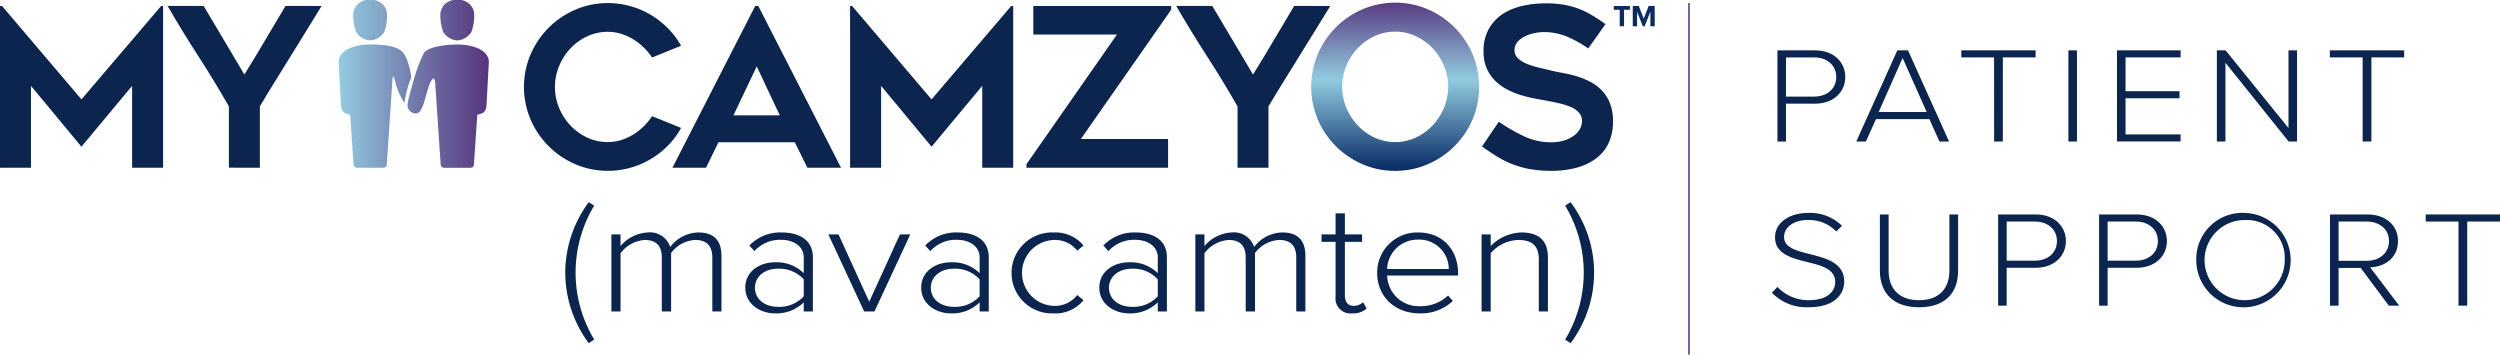 <svg xmlns="http://www.w3.org/2000/svg" xmlns:xlink="http://www.w3.org/1999/xlink" width="389.042" height="55.181" viewBox="0 0 389.042 55.181">
  <defs>
    <linearGradient id="linear-gradient" x1="0.5" y1="0.998" x2="0.5" y2="-0.024" gradientUnits="objectBoundingBox">
      <stop offset="0.009" stop-color="#0a2d67"/>
      <stop offset="0.529" stop-color="#92cbe0"/>
      <stop offset="1" stop-color="#56347d"/>
    </linearGradient>
    <linearGradient id="linear-gradient-2" x1="-0.43" y1="0.5" x2="4.469" y2="0.5" gradientUnits="objectBoundingBox">
      <stop offset="0.009" stop-color="#92cbe0"/>
      <stop offset="1" stop-color="#56347d"/>
    </linearGradient>
    <linearGradient id="linear-gradient-3" x1="-3.47" y1="0.5" x2="1.43" y2="0.5" xlink:href="#linear-gradient-2"/>
    <linearGradient id="linear-gradient-4" x1="-0.949" y1="0.5" x2="1" y2="0.5" xlink:href="#linear-gradient-2"/>
    <linearGradient id="linear-gradient-5" x1="0" y1="0.5" x2="1.953" y2="0.5" xlink:href="#linear-gradient-2"/>
  </defs>
  <g id="Group_22289" data-name="Group 22289" transform="translate(-18.145 -95.937)">
    <g id="Group_22291" data-name="Group 22291" transform="translate(106.105 127.394)">
      <path id="Path_3739" data-name="Path 3739" d="M55.883,120.409a18.515,18.515,0,0,1,3.662-10.976l.846.545a20.192,20.192,0,0,0,0,20.835l-.846.571A18.515,18.515,0,0,1,55.883,120.409Z" transform="translate(-55.883 -109.433)" fill="#0c254f"/>
      <path id="Path_3740" data-name="Path 3740" d="M74.672,115.356c0-1.69-.792-2.732-2.65-2.732a5,5,0,0,0-3.769,2.037v9.088H66.806v-8.393c0-1.69-.764-2.732-2.65-2.732a5.171,5.171,0,0,0-3.769,2.06v9.064H58.965V111.755h1.422v1.813a5.944,5.944,0,0,1,4.261-2.112,3.288,3.288,0,0,1,3.468,2.261,5.613,5.613,0,0,1,4.37-2.261c2.431,0,3.606,1.242,3.606,3.65v8.643H74.672Z" transform="translate(-51.781 -106.739)" fill="#0c254f"/>
      <path id="Path_3741" data-name="Path 3741" d="M77,122.335a6.032,6.032,0,0,1-4.48,1.713c-2.268,0-4.617-1.417-4.617-4,0-2.608,2.321-3.948,4.617-3.948A6.014,6.014,0,0,1,77,117.79v-2.433c0-1.762-1.585-2.757-3.552-2.757a5.346,5.346,0,0,0-4.123,1.764l-.792-.869a6.618,6.618,0,0,1,5.053-2.037c2.7,0,4.834,1.168,4.834,3.85v8.442H77Zm0-3.578a5.174,5.174,0,0,0-3.988-1.662c-2.186,0-3.606,1.291-3.606,2.979s1.419,2.955,3.606,2.955A5.149,5.149,0,0,0,77,121.391Z" transform="translate(-39.883 -106.739)" fill="#0c254f"/>
      <path id="Path_3742" data-name="Path 3742" d="M73.449,111.585h1.585l4.78,10.479,4.78-10.479h1.611l-5.573,11.994H79.022Z" transform="translate(-32.506 -106.569)" fill="#0c254f"/>
      <path id="Path_3743" data-name="Path 3743" d="M88.743,122.335a6.025,6.025,0,0,1-4.48,1.713c-2.266,0-4.615-1.417-4.615-4,0-2.608,2.321-3.948,4.615-3.948a6.007,6.007,0,0,1,4.48,1.688v-2.433c0-1.762-1.583-2.757-3.55-2.757a5.354,5.354,0,0,0-4.126,1.764l-.792-.869a6.621,6.621,0,0,1,5.053-2.037c2.706,0,4.836,1.168,4.836,3.85v8.442H88.743Zm0-3.578a5.171,5.171,0,0,0-3.988-1.662c-2.184,0-3.606,1.291-3.606,2.979s1.422,2.955,3.606,2.955a5.146,5.146,0,0,0,3.988-1.639Z" transform="translate(-24.256 -106.739)" fill="#0c254f"/>
      <path id="Path_3744" data-name="Path 3744" d="M92.149,111.457a5.686,5.686,0,0,1,4.671,2.037l-.984.795a4.353,4.353,0,0,0-3.606-1.664,5.13,5.13,0,0,0,0,10.256,4.376,4.376,0,0,0,3.606-1.69l.984.8a5.633,5.633,0,0,1-4.671,2.06,6.3,6.3,0,1,1,0-12.591Z" transform="translate(-16.162 -106.739)" fill="#0c254f"/>
      <path id="Path_3745" data-name="Path 3745" d="M100.637,122.335a6.028,6.028,0,0,1-4.48,1.713c-2.266,0-4.615-1.417-4.615-4,0-2.608,2.321-3.948,4.615-3.948a6.01,6.01,0,0,1,4.48,1.688v-2.433c0-1.762-1.583-2.757-3.55-2.757a5.354,5.354,0,0,0-4.126,1.764l-.792-.869a6.621,6.621,0,0,1,5.053-2.037c2.706,0,4.836,1.168,4.836,3.85v8.442h-1.422Zm0-3.578a5.171,5.171,0,0,0-3.988-1.662c-2.184,0-3.606,1.291-3.606,2.979s1.422,2.955,3.606,2.955a5.145,5.145,0,0,0,3.988-1.639Z" transform="translate(-8.428 -106.739)" fill="#0c254f"/>
      <path id="Path_3746" data-name="Path 3746" d="M113.657,115.356c0-1.69-.79-2.732-2.648-2.732a5,5,0,0,0-3.771,2.037v9.088H105.79v-8.393c0-1.69-.764-2.732-2.648-2.732a5.176,5.176,0,0,0-3.771,2.06v9.064H97.952V111.755h1.419v1.813a5.953,5.953,0,0,1,4.261-2.112,3.293,3.293,0,0,1,3.471,2.261,5.606,5.606,0,0,1,4.37-2.261c2.431,0,3.606,1.242,3.606,3.65v8.643h-1.422Z" transform="translate(0.103 -106.739)" fill="#0c254f"/>
      <path id="Path_3747" data-name="Path 3747" d="M108.563,123.142v-8.517h-2.186v-1.168h2.186v-3.279h1.447v3.279h2.676v1.168h-2.676v8.319c0,.967.436,1.639,1.366,1.639a2.164,2.164,0,0,0,1.475-.571l.545.993a3.134,3.134,0,0,1-2.24.746A2.332,2.332,0,0,1,108.563,123.142Z" transform="translate(11.315 -108.442)" fill="#0c254f"/>
      <path id="Path_3748" data-name="Path 3748" d="M116.455,111.457c4.016,0,6.23,2.907,6.23,6.356v.35H111.649a4.906,4.906,0,0,0,5.135,4.766,6.15,6.15,0,0,0,4.342-1.664l.739.846a7.156,7.156,0,0,1-5.163,1.937c-3.853,0-6.61-2.608-6.61-6.309A6.228,6.228,0,0,1,116.455,111.457Zm-4.806,5.687h9.587a4.591,4.591,0,0,0-4.806-4.568A4.719,4.719,0,0,0,111.649,117.144Z" transform="translate(16.259 -106.739)" fill="#0c254f"/>
      <path id="Path_3749" data-name="Path 3749" d="M125.968,115.655c0-2.335-1.282-3.03-3.2-3.03a5.912,5.912,0,0,0-4.286,2.06v9.064h-1.422V111.755h1.422v1.813a6.937,6.937,0,0,1,4.753-2.112c2.676,0,4.151,1.193,4.151,3.9v8.393h-1.422Z" transform="translate(25.537 -106.739)" fill="#0c254f"/>
      <path id="Path_3750" data-name="Path 3750" d="M122.642,109.978l.846-.545a18.29,18.29,0,0,1,0,21.952l-.846-.571a20.192,20.192,0,0,0,0-20.835Z" transform="translate(32.96 -109.433)" fill="#0c254f"/>
    </g>
    <g id="Group_22292" data-name="Group 22292" transform="translate(18.145 96.35)">
      <path id="Path_3751" data-name="Path 3751" d="M118.737,122.287a12.564,12.564,0,0,1-5.06-1.033,13.207,13.207,0,0,1-6.957-6.955,13.053,13.053,0,0,1,0-10.176,13.157,13.157,0,0,1,6.957-6.974,12.98,12.98,0,0,1,10.158,0,13.178,13.178,0,0,1,6.957,6.974,13.053,13.053,0,0,1,0,10.176,13.229,13.229,0,0,1-6.957,6.955A12.669,12.669,0,0,1,118.737,122.287Zm.019-21.66a7.431,7.431,0,0,0-3.214.706,8.756,8.756,0,0,0-2.613,1.876,8.875,8.875,0,0,0-1.769,2.739,8.478,8.478,0,0,0,0,6.524,9.159,9.159,0,0,0,1.769,2.739,8.612,8.612,0,0,0,2.613,1.895,7.685,7.685,0,0,0,6.426,0,8.583,8.583,0,0,0,2.613-1.895,9.114,9.114,0,0,0,1.769-2.739,8.478,8.478,0,0,0,0-6.524,8.833,8.833,0,0,0-1.769-2.739,8.727,8.727,0,0,0-2.613-1.876A7.42,7.42,0,0,0,118.756,100.626Z" transform="translate(98.356 -96.114)" fill="url(#linear-gradient)"/>
      <path id="Path_3752" data-name="Path 3752" d="M77.578,115.567a12.2,12.2,0,0,1-2.03,2.736,13.513,13.513,0,0,1-2.671,2.1,13.049,13.049,0,0,1-6.7,1.841,12.583,12.583,0,0,1-5.063-1.033,13.229,13.229,0,0,1-6.957-6.955,12.927,12.927,0,0,1,0-10.125,13.222,13.222,0,0,1,6.957-6.957,12.584,12.584,0,0,1,5.063-1.033,13.048,13.048,0,0,1,6.7,1.841,13.514,13.514,0,0,1,2.671,2.1,12.542,12.542,0,0,1,2.03,2.7l-4.51,1.827a9.739,9.739,0,0,0-1.291-1.55,9.4,9.4,0,0,0-1.636-1.275,8.266,8.266,0,0,0-1.895-.86,6.905,6.905,0,0,0-2.065-.31,7.462,7.462,0,0,0-3.221.706,8.522,8.522,0,0,0-2.6,1.876A8.991,8.991,0,0,0,58.6,105.94a8.484,8.484,0,0,0,0,6.526,9.026,9.026,0,0,0,1.757,2.72,8.528,8.528,0,0,0,2.6,1.879,7.46,7.46,0,0,0,3.221.7,6.905,6.905,0,0,0,2.065-.31,8.166,8.166,0,0,0,1.895-.86,8.851,8.851,0,0,0,1.636-1.291,10.516,10.516,0,0,0,1.291-1.566Z" transform="translate(28.411 -96.074)" fill="#0c254f"/>
      <path id="Path_3753" data-name="Path 3753" d="M63.04,121.509,75.918,96.336H76.4l12.88,25.173H84.045l-1.963-3.96H70.2l-1.93,3.96Zm9.5-8.16h7.2l-3.58-7.61Z" transform="translate(41.602 -95.819)" fill="#0c254f"/>
      <path id="Path_3754" data-name="Path 3754" d="M100.283,96.336v25.173h-4.82v-12.74l-7.885,9.47-7.852-9.47v12.74H74.9V96.336h.31l12.365,14.533,12.4-14.533Z" transform="translate(57.389 -95.819)" fill="#0c254f"/>
      <path id="Path_3755" data-name="Path 3755" d="M109.2,96.921l-14.05,20.113h13.568v4.475H86.676v-.55l14.085-20.18H87.744V96.336H109.2Z" transform="translate(73.056 -95.819)" fill="#0c254f"/>
      <path id="Path_3756" data-name="Path 3756" d="M120.646,96.336q-.965,1.584-2.224,3.615t-2.564,4.151q-1.311,2.119-2.583,4.165t-2.24,3.7v9.538h-4.82v-9.538q-2.238-3.926-4.752-7.818t-4.787-7.818h5.615q1.549,2.584,3.168,5.338t3.168,5.338q.759-1.2,1.585-2.583t1.653-2.771q.825-1.4,1.636-2.755t1.531-2.566Z" transform="translate(86.364 -95.819)" fill="#0c254f"/>
      <path id="Path_3757" data-name="Path 3757" d="M43.525,96.336v25.173h-4.82v-12.74l-7.887,9.47-7.852-9.47v12.74h-4.82V96.336h.31l12.363,14.533,12.4-14.533Z" transform="translate(-18.145 -95.819)" fill="#0c254f"/>
      <path id="Path_3758" data-name="Path 3758" d="M53.3,96.336q-.965,1.584-2.221,3.615T48.516,104.1q-1.311,2.119-2.583,4.165t-2.238,3.7v9.538H38.873v-9.538q-2.238-3.926-4.753-7.818t-4.787-7.818h5.615q1.549,2.584,3.168,5.338t3.168,5.338q.759-1.2,1.585-2.583t1.653-2.771q.829-1.4,1.636-2.755t1.531-2.566Z" transform="translate(-3.256 -95.819)" fill="#0c254f"/>
      <path id="Path_3759" data-name="Path 3759" d="M117.09,118.439l2.618-3.857a27.251,27.251,0,0,0,3.909,2.256,9.79,9.79,0,0,0,4.219.946,6.692,6.692,0,0,0,2.065-.291,5.151,5.151,0,0,0,1.515-.76,3.077,3.077,0,0,0,.93-1.065,2.584,2.584,0,0,0,.31-1.189,1.9,1.9,0,0,0-.464-1.291,3.492,3.492,0,0,0-1.24-.879,10.2,10.2,0,0,0-1.825-.585c-.7-.161-1.429-.31-2.186-.448q-.759-.136-1.757-.329a18.936,18.936,0,0,1-2.065-.515,12.753,12.753,0,0,1-2.1-.86,7.641,7.641,0,0,1-1.86-1.345,6.176,6.176,0,0,1-1.326-1.928,6.413,6.413,0,0,1-.5-2.634,6.9,6.9,0,0,1,.9-3.669,6.8,6.8,0,0,1,2.289-2.308,9.6,9.6,0,0,1,3.1-1.186,16.528,16.528,0,0,1,3.289-.345,17.32,17.32,0,0,1,2.823.205,12.335,12.335,0,0,1,4.391,1.6q1.017.6,2.186,1.431l-2.685,3.788a17.227,17.227,0,0,0-3.445-1.895,9.362,9.362,0,0,0-3.478-.655,7.534,7.534,0,0,0-1.412.156,6.075,6.075,0,0,0-1.5.5,3.664,3.664,0,0,0-1.172.879,1.913,1.913,0,0,0-.464,1.291,1.683,1.683,0,0,0,.55,1.275,4.49,4.49,0,0,0,1.412.86,12.961,12.961,0,0,0,1.895.585q1.031.241,2,.482c.482.114,1.049.231,1.7.345a18.208,18.208,0,0,1,2.032.482,12.776,12.776,0,0,1,2.084.825,7.115,7.115,0,0,1,1.841,1.326,6.154,6.154,0,0,1,1.308,2,7.407,7.407,0,0,1,.5,2.876,7.847,7.847,0,0,1-.69,3.408,6.33,6.33,0,0,1-1.963,2.394,9.026,9.026,0,0,1-3.03,1.429,14.674,14.674,0,0,1-3.892.482,18.367,18.367,0,0,1-3.461-.291,14.608,14.608,0,0,1-5.079-1.981Q118.261,119.265,117.09,118.439Z" transform="translate(113.532 -96.054)" fill="#0c254f"/>
    </g>
    <g id="Group_22293" data-name="Group 22293" transform="translate(293.879 103.769)">
      <path id="Path_3760" data-name="Path 3760" d="M136.816,99.3h5.853c3,0,4.706,1.914,4.706,4.149s-1.734,4.149-4.706,4.149h-4.517v5.895h-1.336Zm5.713,1.107h-4.377v6.086h4.377c2.06,0,3.44-1.256,3.44-3.044S144.589,100.4,142.529,100.4Z" transform="translate(-135.951 -99.297)" fill="#0c254f"/>
      <path id="Path_3761" data-name="Path 3761" d="M153.456,110h-8.309l-1.569,3.489h-1.5L148.47,99.3h1.662l6.391,14.192h-1.5Zm-7.887-1.107h7.468l-3.746-8.4Z" transform="translate(-128.947 -99.297)" fill="#0c254f"/>
      <path id="Path_3762" data-name="Path 3762" d="M154.194,100.4h-5.1V99.3h11.565V100.4h-5.1v13.085h-1.357Z" transform="translate(-119.617 -99.297)" fill="#0c254f"/>
      <path id="Path_3763" data-name="Path 3763" d="M156.242,99.3h1.333v14.192h-1.333Z" transform="translate(-110.099 -99.297)" fill="#0c254f"/>
      <path id="Path_3764" data-name="Path 3764" d="M159.486,99.3h9.9V100.4h-8.568v5.256h8.4v1.1h-8.4v5.62h8.568v1.1h-9.9Z" transform="translate(-105.782 -99.297)" fill="#0c254f"/>
      <path id="Path_3765" data-name="Path 3765" d="M167.491,101.234v12.255h-1.336V99.3h1.359l9.785,12.088V99.3h1.333v14.192h-1.31Z" transform="translate(-96.907 -99.297)" fill="#0c254f"/>
      <path id="Path_3766" data-name="Path 3766" d="M178.8,100.4h-5.1V99.3h11.565V100.4h-5.1v13.085H178.8Z" transform="translate(-86.869 -99.297)" fill="#0c254f"/>
      <path id="Path_3767" data-name="Path 3767" d="M137.31,121.667a6.628,6.628,0,0,0,4.869,2.065c3.207,0,4.121-1.62,4.121-2.832,0-2-2.107-2.555-4.284-3.086-2.459-.615-5.081-1.254-5.081-3.871,0-2.319,2.3-3.79,5.128-3.79a7.079,7.079,0,0,1,5.291,2l-.89.893a5.858,5.858,0,0,0-4.47-1.788c-2.084,0-3.652,1.086-3.652,2.618,0,1.683,1.944,2.17,4.074,2.7,2.5.639,5.289,1.361,5.289,4.256,0,1.809-1.333,4-5.547,4a7.5,7.5,0,0,1-5.71-2.256Z" transform="translate(-136.445 -84.85)" fill="#0c254f"/>
      <path id="Path_3768" data-name="Path 3768" d="M143.656,110.254h1.359v8.724c0,2.874,1.662,4.62,4.729,4.62s4.727-1.746,4.727-4.62v-8.724h1.359V119c0,3.513-2.06,5.7-6.086,5.7-4,0-6.088-2.212-6.088-5.7Z" transform="translate(-126.849 -84.715)" fill="#0c254f"/>
      <path id="Path_3769" data-name="Path 3769" d="M151.551,110.254H157.4c3,0,4.7,1.916,4.7,4.149s-1.732,4.151-4.7,4.151h-4.519v5.895h-1.333Zm5.71,1.107h-4.377v6.086h4.377c2.06,0,3.443-1.256,3.443-3.044S159.322,111.361,157.261,111.361Z" transform="translate(-116.342 -84.715)" fill="#0c254f"/>
      <path id="Path_3770" data-name="Path 3770" d="M158.291,110.254h5.85c3,0,4.706,1.916,4.706,4.149s-1.732,4.151-4.706,4.151h-4.517v5.895h-1.333Zm5.71,1.107h-4.377v6.086H164c2.06,0,3.44-1.256,3.44-3.044S166.062,111.361,164,111.361Z" transform="translate(-107.372 -84.715)" fill="#0c254f"/>
      <path id="Path_3771" data-name="Path 3771" d="M172.363,110.153a7.346,7.346,0,1,1-7.584,7.342A7.184,7.184,0,0,1,172.363,110.153Zm0,1.107a6.236,6.236,0,1,0,6.181,6.235A5.895,5.895,0,0,0,172.363,111.26Z" transform="translate(-98.738 -84.85)" fill="#0c254f"/>
      <path id="Path_3772" data-name="Path 3772" d="M178.484,118.575h-3.44v5.874h-1.336V110.254h5.829c2.692,0,4.753,1.555,4.753,4.149,0,2.576-2.014,4-4.331,4.086l4.517,5.96h-1.615Zm.937-7.214h-4.377v6.107h4.377c2.06,0,3.464-1.277,3.464-3.065S181.481,111.361,179.421,111.361Z" transform="translate(-86.855 -84.715)" fill="#0c254f"/>
      <path id="Path_3773" data-name="Path 3773" d="M185.2,111.361h-5.1v-1.107h11.565v1.107h-5.1v13.087H185.2Z" transform="translate(-78.354 -84.715)" fill="#0c254f"/>
    </g>
    <line id="Line_96" data-name="Line 96" y2="54.716" transform="translate(280.978 96.402)" fill="none" stroke="#633a8e" stroke-miterlimit="10" stroke-width="0.254"/>
    <g id="Group_22294" data-name="Group 22294" transform="translate(70.842 95.937)">
      <path id="Path_3774" data-name="Path 3774" d="M43.944,102.17a2.131,2.131,0,0,0,.841,0,2.828,2.828,0,0,0,1.769-1.252,7.35,7.35,0,0,0,.434-2.974,2.367,2.367,0,0,0-2.622-2.007,2.368,2.368,0,0,0-2.624,2.007,7.35,7.35,0,0,0,.434,2.974A2.828,2.828,0,0,0,43.944,102.17Z" transform="translate(-39.459 -95.937)" fill="url(#linear-gradient-2)"/>
      <path id="Path_3775" data-name="Path 3775" d="M49.761,102.17a2.131,2.131,0,0,0,.841,0,2.84,2.84,0,0,0,1.771-1.252,7.348,7.348,0,0,0,.431-2.974,2.367,2.367,0,0,0-2.622-2.007,2.368,2.368,0,0,0-2.624,2.007,7.39,7.39,0,0,0,.434,2.974A2.828,2.828,0,0,0,49.761,102.17Z" transform="translate(-31.716 -95.937)" fill="url(#linear-gradient-3)"/>
      <path id="Path_3776" data-name="Path 3776" d="M53.445,98.915c-1.562-.04-4.813.214-5.554,1.3a25.79,25.79,0,0,0-1.69,4.592c-.338,1.305-1.126,3.541-.739,4.077a1.317,1.317,0,0,0,1.2.757c1.415,0,1.587-4.657,2.718-5.494a1.084,1.084,0,0,1,.263.613l.594,8.883.268,3.944a.519.519,0,0,0,.538.5h4.1a.517.517,0,0,0,.536-.5l.527-7.741.536-.163c.648-.2.862-.639.9-1.4L58,101.719C58.092,99.934,55.822,98.973,53.445,98.915Z" transform="translate(-34.627 -91.979)" fill="url(#linear-gradient-4)"/>
      <path id="Path_3777" data-name="Path 3777" d="M52.061,104s-.343-2.834-1.375-3.934c-1.063-1.13-3.86-1.193-5.419-1.149-2.363.07-4.606,1.028-4.51,2.8l.352,6.564c.04.76.254,1.2.9,1.4l.538.163.524,7.741a.517.517,0,0,0,.536.5h4.1a.517.517,0,0,0,.536-.5l.268-3.944.594-8.883c.026-.389-.051-.648.245-.944a12.076,12.076,0,0,0,1.636,4.212A17.839,17.839,0,0,1,52.061,104Z" transform="translate(-40.754 -91.982)" fill="url(#linear-gradient-5)"/>
    </g>
    <g id="Group_22295" data-name="Group 22295" transform="translate(269.28 96.869)">
      <path id="Path_3778" data-name="Path 3778" d="M126.812,96.927h-.921v-.59H128.4v.59h-.916v2.562h-.676Z" transform="translate(-125.891 -96.337)" fill="#0c2b60"/>
      <path id="Path_3779" data-name="Path 3779" d="M129.9,97.22l-.888,2.268h-.294l-.888-2.268v2.268h-.671V96.337h.939l.767,1.965.764-1.965h.946v3.151H129.9Z" transform="translate(-124.209 -96.337)" fill="#0c2b60"/>
    </g>
  </g>
</svg>
